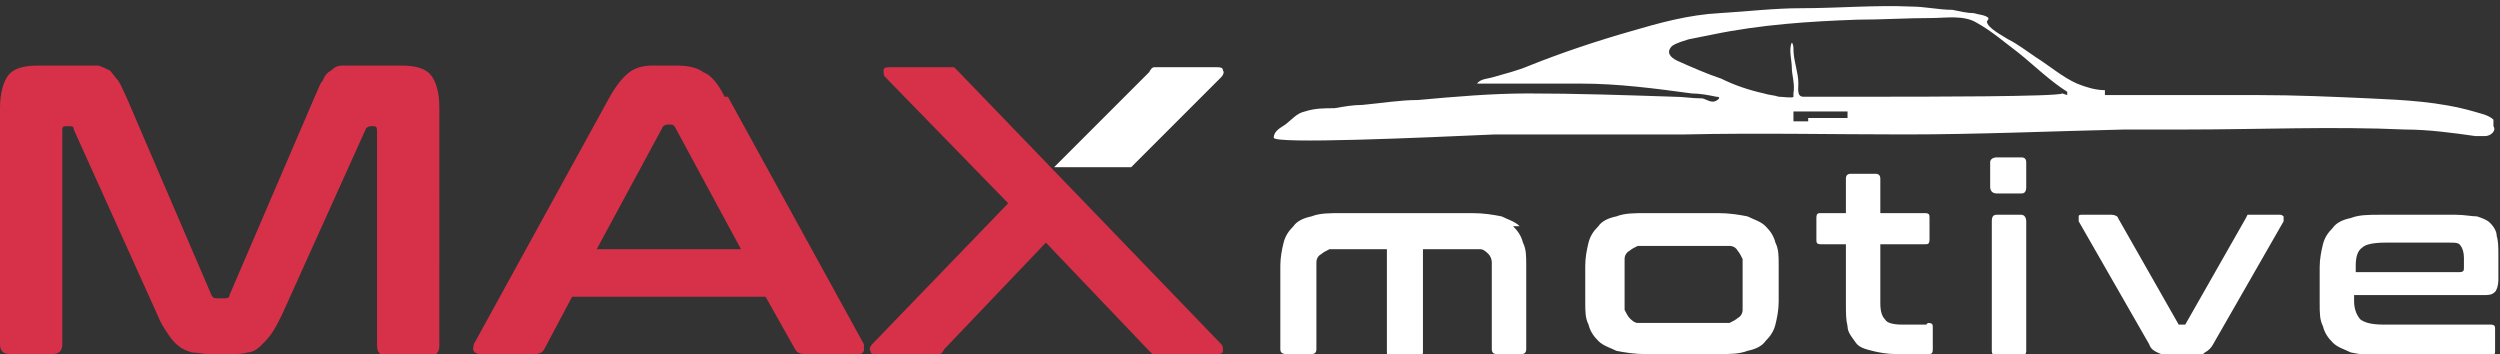 <?xml version="1.0" encoding="UTF-8"?>
<svg xmlns="http://www.w3.org/2000/svg" id="Layer_1" data-name="Layer 1" width="152.5" height="21.6" version="1.1" viewBox="0 0 152.5 21.6">
  <rect x="0" y="0" width="152.5" height="21.6" fill="#333333" stroke="none"/>
  <defs>
    <style>
      .cls-1 {
        fill: #d63149;
      }

      .cls-1, .cls-2 {
        fill-rule: evenodd;
      }

      .cls-1, .cls-2, .cls-3 {
        stroke-width: 0px;
      }

      .cls-2, .cls-3 {
        fill: #fff;
      }
    </style>
  </defs>
  <path class="cls-3" d="M125.8,5.7h0c-.2.2-8.5.2-11.5.2,0,0,0,0,0,0,0,0,0,0,0,0-1.4,0-2.8,0-4.1,0,0,0-.1,0-.2,0-.4,0-.3-.5-.3-.8,0-.7-.3-1.4-.3-2.1,0-.1,0-.3-.1-.4-.2.4,0,1.1,0,1.5,0,.5.2,1,.1,1.6,0,0,0,.1,0,.2,0,.1-.7,0-.9,0-.3-.1-.6-.1-.9-.2-.9-.2-1.8-.5-2.6-.9-.9-.3-1.8-.7-2.7-1.1-.4-.2-.7-.5-.3-.9.3-.2.7-.3,1-.4.5-.1,1-.2,1.5-.3,2.9-.6,5.9-.8,8.8-.9,1.5,0,3-.1,4.5-.1.9,0,2-.2,2.8.3.9.5,1.7,1.2,2.5,1.8,1,.8,1.9,1.7,3,2.4,0,0,0,.1,0,.2M112.7,7.2h-2.4v.2h-.9v-.6h3.3v.4ZM152.1,7.3s0,0,0,0c-.3-.3-.9-.4-1.2-.5-2.1-.6-4.2-.7-6.4-.8-2.2-.1-4.5-.2-6.7-.2-3.1,0-6.3,0-9.4,0,0,0,0-.2,0-.3-.6,0-1.2-.2-1.7-.4-.9-.4-1.7-1.1-2.5-1.6-.6-.4-1.1-.8-1.7-1.1-.3-.2-1.3-.7-1.3-1.1,0,0,0,0,0,0,0,0,.1-.1.1-.2-.2-.2-.6-.2-.9-.3-.4,0-.8-.1-1.3-.2-.8,0-1.7-.2-2.5-.2-2.2-.1-4.5.1-6.7.1-1.7,0-3.3.2-5,.3-1.9.1-3.7.6-5.4,1.1-2.1.6-4.2,1.3-6.2,2.1-.7.3-1.5.5-2.2.7-.3.1-.8.1-1,.4,0,0,.5,0,.5,0,.3,0,.6,0,.9,0,.6,0,1.1,0,1.7,0,1.1,0,2.2,0,3.3,0,2.2,0,4.5.3,6.7.6.5,0,1,.1,1.5.2.4,0,0,.3-.2.3-.3,0-.5-.2-.7-.2-.6,0-1.1-.1-1.7-.1-3-.1-6-.2-8.9-.2-2.2,0-4.5.2-6.7.4-1.1,0-2.3.2-3.4.3-.6,0-1.1.1-1.7.2-.6,0-1.2,0-1.8.2-.5.1-.8.5-1.2.8-.3.2-.7.4-.7.8s9,0,13.5-.2c.8,0,1.6,0,2.4,0,.1,0,.3,0,.4,0,.4,0,.8,0,1.1,0,0,0,.1,0,.2,0,.1,0,.3,0,.4,0,0,0,.1,0,.2,0,.6,0,1.3,0,1.9,0,1.7,0,3.3,0,5,0,4.5-.1,9,0,13.4,0,4.5,0,9-.2,13.4-.3.7,0,1.4,0,2,0,.6,0,1.1,0,1.7,0,4.5,0,9-.2,13.4,0,1.4,0,2.9.2,4.3.4.2,0,.4,0,.6,0,.3,0,.7-.3.5-.6Z"></path>
  <g>
    <path class="cls-2" d="M150.3,16.3h0c0,.2,0,.3-.3.3h-6.3v-.4c0-.5.1-.9.4-1.1.2-.2.7-.3,1.4-.3h3.9c.4,0,.6,0,.7.2.1.1.2.4.2.7v.7ZM152.3,14.4h0c0-.3-.2-.6-.4-.8-.2-.2-.5-.3-.8-.4-.3,0-.8-.1-1.3-.1h-4.6c-.7,0-1.3,0-1.8.2-.5.1-.9.3-1.1.6-.3.3-.5.6-.6,1-.1.4-.2.9-.2,1.4v2.2c0,.6,0,1,.2,1.4.1.4.3.7.6,1,.3.3.7.4,1.1.6.5.1,1.1.2,1.8.2h6.7c.2,0,.3,0,.3-.3v-1.3c0-.2,0-.3-.3-.3h-6.5c-.7,0-1.1-.1-1.4-.3-.2-.2-.4-.6-.4-1.1v-.4h7.9c.3,0,.5,0,.7-.2.1-.1.2-.4.2-.7v-1.5c0-.5,0-.9-.1-1.2ZM139,13.1h-1.7c-.1,0-.2,0-.2,0,0,0,0,0-.1.2l-3.7,6.5c0,0,0,0-.2,0h0c0,0-.1,0-.2,0l-3.7-6.5c0-.1-.2-.2-.4-.2h-1.8c-.1,0-.2,0-.2.1,0,0,0,.2,0,.3l4.3,7.5c.1.3.3.4.5.5.2.1.5.2.8.2h1.3c.4,0,.6,0,.8-.2.2-.1.4-.3.5-.5l4.3-7.5c0-.1,0-.2,0-.3,0,0-.1-.1-.2-.1ZM123.3,9.6h-1.5c-.2,0-.4.1-.4.3v1.5c0,.2.1.4.4.4h1.5c.2,0,.3-.1.3-.4v-1.5c0-.2-.1-.3-.3-.3ZM123.3,13.1h-1.5c-.2,0-.3.1-.3.4v7.9c0,.2.1.3.3.3h1.5c.2,0,.3-.1.3-.3v-7.9c0-.2-.1-.4-.3-.4ZM117.5,19.8h-1.5c-.5,0-.9-.1-1-.3-.2-.2-.3-.5-.3-1v-3.6h2.7c.2,0,.3,0,.3-.3v-1.3c0-.2,0-.3-.3-.3h-2.7v-2.1c0-.2-.1-.3-.3-.3h-1.5c-.2,0-.3.1-.3.3v2.1h-1.5c-.2,0-.3,0-.3.3v1.3c0,.2,0,.3.3.3h1.5v3.6c0,.6,0,1,.1,1.4,0,.4.3.7.5,1,.2.3.6.4,1,.5.4.1.9.2,1.5.2h1.9c.2,0,.3,0,.3-.3v-1.3c0-.2,0-.3-.3-.3ZM106.3,18.1h0c0,.3,0,.6,0,.8,0,.2-.1.4-.3.5-.1.1-.3.2-.5.3-.2,0-.5,0-.8,0h-4c-.3,0-.6,0-.8,0-.2,0-.4-.2-.5-.3-.1-.1-.2-.3-.3-.5,0-.2,0-.5,0-.8v-1.5c0-.3,0-.6,0-.8,0-.2.1-.4.3-.5.1-.1.3-.2.5-.3.2,0,.5,0,.8,0h4c.3,0,.6,0,.8,0,.2,0,.4.1.5.3.1.1.2.3.3.5,0,.2,0,.5,0,.8v1.5ZM107.7,13.8h0c-.3-.3-.7-.4-1.1-.6-.5-.1-1.1-.2-1.8-.2h-4.4c-.7,0-1.3,0-1.8.2-.5.1-.9.3-1.1.6-.3.3-.5.6-.6,1-.1.4-.2.9-.2,1.4v2.2c0,.6,0,1,.2,1.4.1.4.3.7.6,1,.3.3.7.4,1.1.6.5.1,1.1.2,1.8.2h4.4c.7,0,1.3,0,1.8-.2.5-.1.9-.3,1.1-.6.3-.3.5-.6.6-1,.1-.4.2-.9.2-1.4v-2.2c0-.6,0-1-.2-1.4-.1-.4-.3-.7-.6-1ZM92.7,13.8c-.3-.3-.7-.4-1.1-.6-.5-.1-1.1-.2-1.8-.2h-8c-.7,0-1.3,0-1.8.2-.5.1-.9.3-1.1.6-.3.3-.5.6-.6,1-.1.4-.2.9-.2,1.4v5.1c0,.2.1.3.4.3h1.5c.2,0,.3-.1.3-.3v-4.5c0-.3,0-.6,0-.8,0-.2.1-.4.3-.5.1-.1.3-.2.5-.3.2,0,.5,0,.8,0h2.7v6.3c0,.2.1.3.3.3h1.5c.2,0,.4-.1.4-.3v-6.3h2.7c.3,0,.6,0,.8,0,.2,0,.4.2.5.3.1.1.2.3.2.5,0,.2,0,.5,0,.8v4.5c0,.2.1.3.3.3h1.5c.2,0,.3-.1.3-.3v-5.1c0-.6,0-1-.2-1.4-.1-.4-.3-.7-.6-1Z"></path>
    <g>
      <path class="cls-1" d="M74.5,21h0l-16-16.6c-.1-.1-.2-.2-.3-.3-.1,0-.3,0-.5,0h-3.4c-.2,0-.4,0-.4.2,0,.2,0,.3.1.4l7.5,7.7-8.3,8.6c-.1.1-.2.3-.1.4,0,.2.1.2.4.2h3.3c.2,0,.4,0,.5,0,.1,0,.2-.1.3-.3l6.2-6.5,6.2,6.5c.1.1.2.2.3.3.1,0,.3,0,.5,0h3.4c.2,0,.4,0,.4-.2,0-.2,0-.3-.1-.4M36.4,15.2h0l4-7.4c0-.1.2-.2.3-.2h.2c.1,0,.2,0,.3.2l4,7.4h-8.7ZM44.2,5.9h0c-.4-.8-.8-1.3-1.3-1.5-.4-.3-1-.4-1.6-.4h-1.5c-.5,0-1,.1-1.4.4-.4.3-.8.8-1.2,1.5l-8.3,15.1c0,.2-.1.3,0,.4,0,.1.2.2.4.2h3.3c.3,0,.5-.1.6-.3l1.7-3.2h11.8l1.8,3.2c.1.2.3.3.6.3h3.2c.2,0,.3,0,.4-.2,0-.1,0-.2,0-.4l-8.3-15.1ZM24.5,4h-2.7c-.4,0-.7,0-.9,0-.3,0-.5.1-.7.3-.2.1-.4.3-.5.6-.2.2-.3.6-.5,1l-5.2,12.1c0,.2-.2.2-.4.2h-.3c-.2,0-.3,0-.4-.2L7.7,5.9c-.2-.4-.3-.7-.5-1-.2-.2-.3-.4-.5-.6-.2-.1-.4-.2-.7-.3-.3,0-.6,0-1,0h-2.7c-.9,0-1.5.2-1.8.6-.3.4-.5,1.1-.5,2v14.4c0,.4.2.6.6.6h2.6c.4,0,.6-.2.6-.6V8c0-.2,0-.3.2-.3h.2c.2,0,.3,0,.3.2l5.1,11.3c.2.5.4.8.6,1.1.2.3.4.6.7.8.2.2.5.3.8.4.3,0,.7.1,1.1.1h1.2c.4,0,.8,0,1.1-.1.3,0,.6-.2.8-.4.2-.2.5-.5.7-.8.2-.3.4-.7.6-1.1l5.1-11.3c0-.1.2-.2.3-.2h.2c.1,0,.2,0,.2.3v13.1c0,.4.2.6.6.6h2.6c.4,0,.6-.2.6-.6V6.6c0-1-.2-1.6-.5-2-.3-.4-.9-.6-1.8-.6Z"></path>
      <path class="cls-3" d="M74.5,4.7c.1-.1.2-.3.1-.4,0-.2-.2-.2-.4-.2h-3.3c-.2,0-.4,0-.5,0-.1,0-.2.1-.3.3l-5.8,5.8h4.7l5.5-5.5Z"></path>
    </g>
  </g>
</svg>
